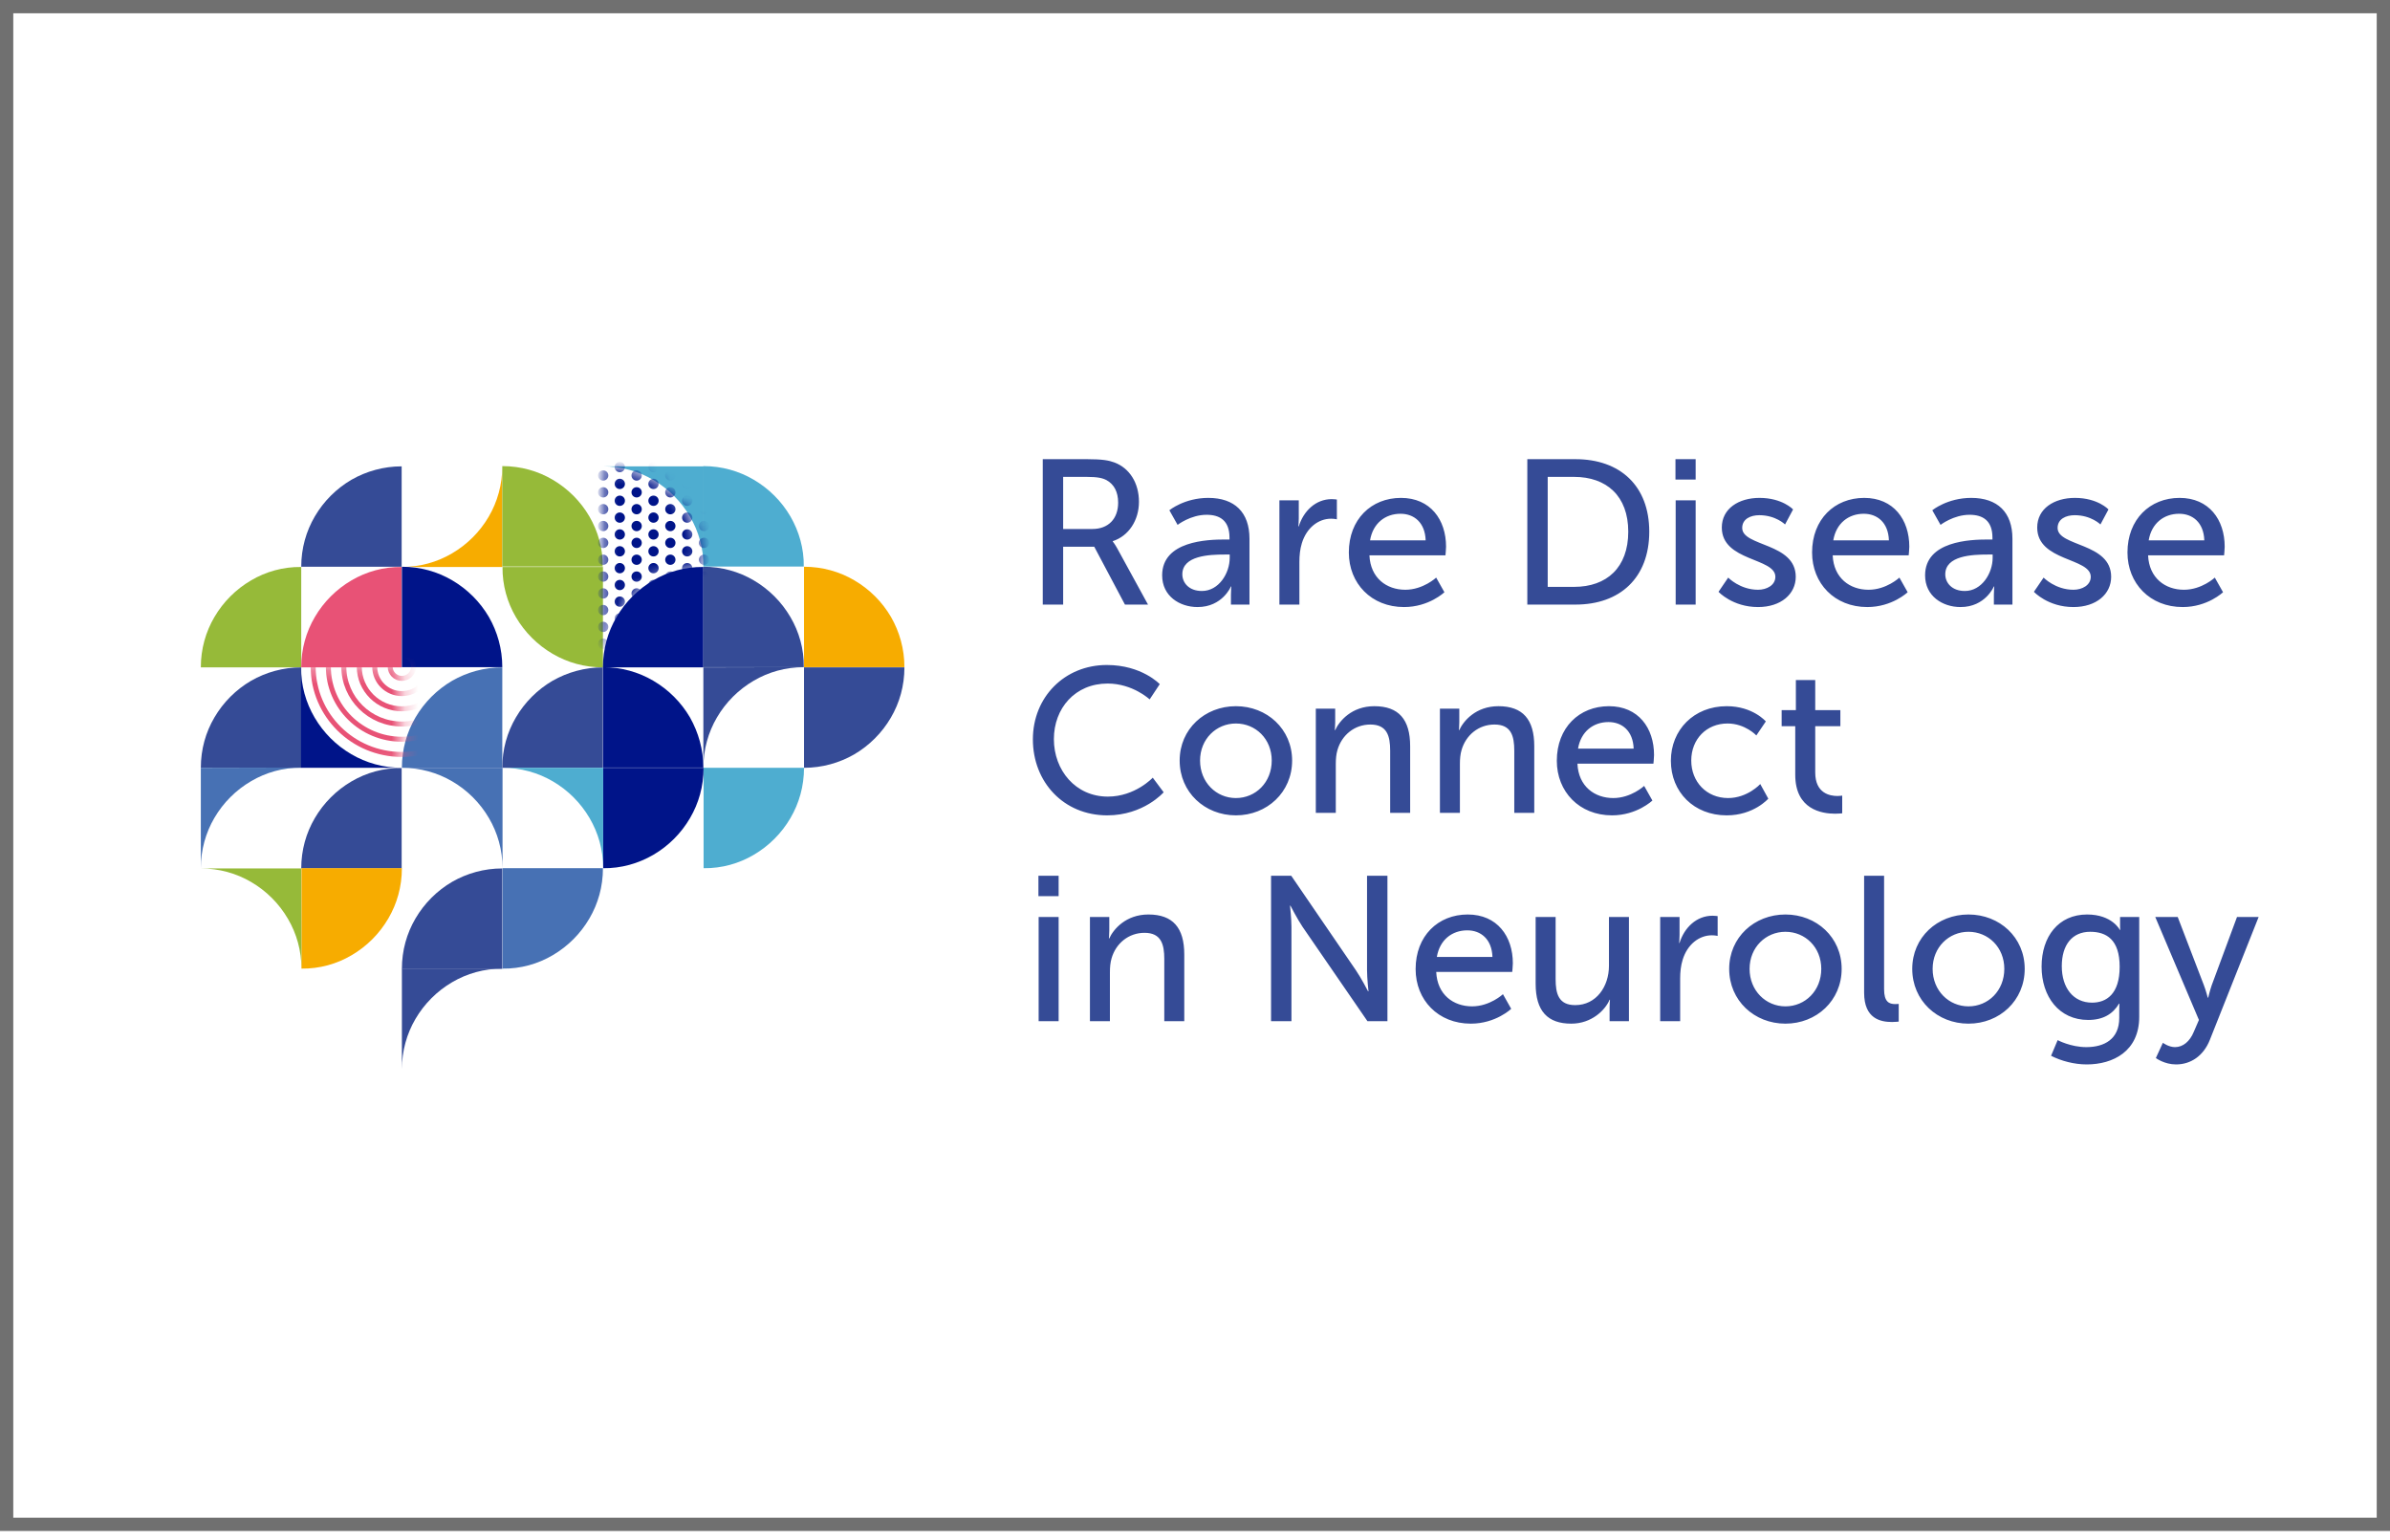<svg width="180" height="116" viewBox="0 0 180 116" fill="none" xmlns="http://www.w3.org/2000/svg">
<rect x="0.5" y="0.5" width="179" height="114.313" stroke="#707070"/>
<path d="M37.83 42.687V35.125C37.83 36.5 37.46 37.804 36.808 38.915C36.138 40.061 35.186 41.013 34.04 41.682C32.929 42.335 31.643 42.705 30.25 42.705H37.83V42.687Z" fill="#F7AC00"/>
<path d="M18.915 43.71C17.769 44.38 16.817 45.331 16.147 46.477C15.495 47.588 15.125 48.875 15.125 50.267H22.687V42.705C21.312 42.687 20.026 43.057 18.915 43.71Z" fill="#96BA39"/>
<path d="M18.915 51.272C17.769 51.942 16.817 52.894 16.147 54.04C15.495 55.15 15.125 56.437 15.125 57.83H22.687V50.267C21.312 50.267 20.026 50.638 18.915 51.272Z" fill="#354B96"/>
<path d="M34.058 51.272C32.912 51.942 31.96 52.894 31.29 54.04C30.638 55.15 30.268 56.437 30.268 57.83H37.83V50.267C36.455 50.267 35.168 50.638 34.058 51.272Z" fill="#4771B4"/>
<path d="M26.477 58.852C25.332 59.522 24.38 60.474 23.71 61.62C23.058 62.73 22.688 64.017 22.688 65.41H30.25V57.847C28.893 57.83 27.588 58.2 26.477 58.852Z" fill="#354B96"/>
<path d="M26.477 71.95C27.623 71.28 28.575 70.328 29.245 69.182C29.897 68.072 30.267 66.785 30.267 65.392H22.705V72.955C24.08 72.972 25.367 72.602 26.477 71.95Z" fill="#F7AC00"/>
<path d="M34.058 66.415C32.912 67.085 31.96 68.036 31.29 69.182C30.638 70.293 30.268 71.58 30.268 72.972H37.83V65.41C36.455 65.41 35.168 65.78 34.058 66.415Z" fill="#354B96"/>
<path d="M41.62 71.95C42.766 71.28 43.718 70.328 44.388 69.182C45.04 68.072 45.41 66.785 45.41 65.392H37.848V72.955C39.223 72.972 40.51 72.602 41.62 71.95Z" fill="#4771B4"/>
<path d="M49.2 64.387C50.346 63.718 51.298 62.766 51.968 61.62C52.62 60.509 52.99 59.222 52.99 57.83H45.428V65.392C46.785 65.41 48.072 65.04 49.2 64.387Z" fill="#001489"/>
<path d="M56.763 64.387C57.908 63.718 58.86 62.766 59.53 61.62C60.182 60.509 60.553 59.222 60.553 57.83H52.99V65.392C54.365 65.41 55.652 65.04 56.763 64.387Z" fill="#4EADD0"/>
<path d="M41.62 51.272C40.474 51.942 39.522 52.894 38.852 54.04C38.2 55.15 37.83 56.437 37.83 57.83H45.392V50.267C44.035 50.267 42.731 50.638 41.62 51.272Z" fill="#354B96"/>
<path d="M51.968 54.04C51.298 52.894 50.346 51.942 49.2 51.272C48.09 50.62 46.803 50.25 45.41 50.25V57.812H52.973C52.973 56.455 52.602 55.168 51.968 54.04Z" fill="#001489"/>
<path d="M64.325 56.825C65.471 56.155 66.423 55.203 67.093 54.057C67.745 52.947 68.115 51.66 68.115 50.267H60.553V57.83C61.928 57.83 63.215 57.46 64.325 56.825Z" fill="#354B96"/>
<path d="M26.477 43.71C25.332 44.38 24.38 45.331 23.71 46.477C23.058 47.588 22.688 48.875 22.688 50.267H30.25V42.705C28.893 42.687 27.588 43.057 26.477 43.71Z" fill="#E85276"/>
<path d="M36.825 46.477C36.155 45.331 35.203 44.38 34.058 43.71C32.947 43.057 31.66 42.687 30.268 42.687V50.25H37.83C37.83 48.875 37.46 47.588 36.825 46.477Z" fill="#001489"/>
<path d="M38.852 46.477C39.522 47.623 40.474 48.575 41.62 49.245C42.73 49.897 44.017 50.267 45.41 50.267V42.705H37.847C37.83 44.062 38.2 45.367 38.852 46.477Z" fill="#96BA39"/>
<path d="M49.2 43.71C48.054 44.38 47.102 45.331 46.433 46.477C45.78 47.588 45.41 48.875 45.41 50.267H52.973V42.705C51.598 42.687 50.311 43.057 49.2 43.71Z" fill="#001489"/>
<path d="M59.53 46.477C58.86 45.331 57.908 44.38 56.763 43.71C55.652 43.057 54.365 42.687 52.973 42.687V50.25H60.535C60.553 48.875 60.182 47.588 59.53 46.477Z" fill="#354B96"/>
<path d="M67.11 46.477C66.441 45.331 65.489 44.38 64.343 43.71C63.232 43.057 61.945 42.687 60.553 42.687V50.25H68.115C68.115 48.875 67.745 47.588 67.11 46.477Z" fill="#F7AC00"/>
<path d="M26.477 36.13C25.332 36.8 24.38 37.751 23.71 38.897C23.058 40.008 22.688 41.295 22.688 42.687H30.25V35.125C28.893 35.125 27.588 35.495 26.477 36.13Z" fill="#354B96"/>
<path d="M44.388 38.897C43.718 37.751 42.766 36.8 41.62 36.13C40.51 35.477 39.223 35.107 37.83 35.107V42.67H45.392C45.41 41.312 45.04 40.025 44.388 38.897Z" fill="#96BA39"/>
<path d="M52.973 35.125H45.41C46.785 35.125 48.09 35.495 49.2 36.147C50.346 36.817 51.298 37.769 51.968 38.915C52.62 40.025 52.99 41.312 52.99 42.705V35.125H52.973Z" fill="#4EADD0"/>
<path d="M52.973 50.267V57.83C52.973 56.455 53.343 55.15 53.995 54.04C54.665 52.894 55.617 51.942 56.763 51.272C57.873 50.62 59.16 50.25 60.553 50.25L52.973 50.267Z" fill="#354B96"/>
<path d="M22.688 57.83H30.25C28.875 57.83 27.57 57.46 26.46 56.807C25.314 56.138 24.362 55.185 23.692 54.04C23.04 52.929 22.67 51.642 22.67 50.25V57.83H22.688Z" fill="#001489"/>
<path d="M15.125 57.83V65.392C15.125 64.017 15.495 62.713 16.147 61.602C16.817 60.456 17.769 59.504 18.915 58.835C20.026 58.182 21.312 57.812 22.705 57.812L15.125 57.83Z" fill="#4771B4"/>
<path d="M22.687 65.41H15.125C16.5 65.41 17.805 65.78 18.915 66.432C20.061 67.102 21.013 68.054 21.683 69.2C22.335 70.31 22.705 71.597 22.705 72.99L22.687 65.41Z" fill="#96BA39"/>
<path d="M37.83 57.83H30.268C31.643 57.83 32.947 58.2 34.058 58.852C35.203 59.522 36.155 60.474 36.825 61.62C37.477 62.73 37.848 64.017 37.848 65.41V57.83H37.83Z" fill="#4771B4"/>
<path d="M30.268 72.972V80.535C30.268 79.16 30.638 77.855 31.29 76.745C31.96 75.599 32.912 74.647 34.058 73.977C35.168 73.325 36.455 72.955 37.848 72.955H30.268V72.972Z" fill="#354B96"/>
<path d="M45.41 57.83H37.848C39.223 57.83 40.527 58.2 41.638 58.852C42.783 59.522 43.735 60.474 44.405 61.62C45.057 62.73 45.428 64.017 45.428 65.41V57.83H45.41Z" fill="#4EADD0"/>
<path d="M59.53 38.897C58.86 37.751 57.908 36.8 56.763 36.13C55.652 35.477 54.365 35.107 52.973 35.107V42.67H60.535C60.553 41.312 60.182 40.025 59.53 38.897Z" fill="#4EADD0"/>
<mask id="mask0_93_30106" style="mask-type:luminance" maskUnits="userSpaceOnUse" x="45" y="35" width="8" height="16">
<path d="M51.968 38.897C51.298 37.751 50.346 36.8 49.2 36.13C48.09 35.477 46.803 35.107 45.41 35.107V42.67V50.232C45.41 48.857 45.78 47.553 46.433 46.442C47.102 45.296 48.054 44.344 49.2 43.674C50.311 43.022 51.598 42.652 52.99 42.652C52.973 41.312 52.602 40.025 51.968 38.897Z" fill="white"/>
</mask>
<g mask="url(#mask0_93_30106)">
<mask id="mask1_93_30106" style="mask-type:luminance" maskUnits="userSpaceOnUse" x="45" y="34" width="9" height="16">
<path d="M53.748 34.79H45.04V49.069H53.748V34.79Z" fill="white"/>
</mask>
<g mask="url(#mask1_93_30106)">
<path d="M46.679 35.566C46.893 35.566 47.067 35.392 47.067 35.178C47.067 34.964 46.893 34.79 46.679 34.79C46.465 34.79 46.291 34.964 46.291 35.178C46.291 35.392 46.465 35.566 46.679 35.566Z" fill="#001489"/>
<path d="M49.218 35.566C49.432 35.566 49.606 35.392 49.606 35.178C49.606 34.964 49.432 34.79 49.218 34.79C49.004 34.79 48.83 34.964 48.83 35.178C48.83 35.392 49.004 35.566 49.218 35.566Z" fill="#001489"/>
<path d="M51.756 35.566C51.97 35.566 52.144 35.392 52.144 35.178C52.144 34.964 51.97 34.79 51.756 34.79C51.542 34.79 51.368 34.964 51.368 35.178C51.368 35.392 51.542 35.566 51.756 35.566Z" fill="#001489"/>
<path d="M45.428 36.2C45.642 36.2 45.816 36.026 45.816 35.812C45.816 35.598 45.642 35.425 45.428 35.425C45.214 35.425 45.04 35.598 45.04 35.812C45.04 36.026 45.214 36.2 45.428 36.2Z" fill="#001489"/>
<path d="M46.679 36.835C46.893 36.835 47.067 36.661 47.067 36.447C47.067 36.233 46.893 36.059 46.679 36.059C46.465 36.059 46.291 36.233 46.291 36.447C46.291 36.661 46.465 36.835 46.679 36.835Z" fill="#001489"/>
<path d="M47.948 36.2C48.163 36.2 48.336 36.026 48.336 35.812C48.336 35.598 48.163 35.425 47.948 35.425C47.734 35.425 47.56 35.598 47.56 35.812C47.56 36.026 47.734 36.2 47.948 36.2Z" fill="#001489"/>
<path d="M49.218 36.835C49.432 36.835 49.606 36.661 49.606 36.447C49.606 36.233 49.432 36.059 49.218 36.059C49.004 36.059 48.83 36.233 48.83 36.447C48.83 36.661 49.004 36.835 49.218 36.835Z" fill="#001489"/>
<path d="M50.486 36.2C50.701 36.2 50.874 36.026 50.874 35.812C50.874 35.598 50.701 35.424 50.486 35.424C50.272 35.424 50.099 35.598 50.099 35.812C50.099 36.026 50.272 36.2 50.486 36.2Z" fill="#001489"/>
<path d="M51.756 36.835C51.97 36.835 52.144 36.661 52.144 36.447C52.144 36.233 51.97 36.059 51.756 36.059C51.542 36.059 51.368 36.233 51.368 36.447C51.368 36.661 51.542 36.835 51.756 36.835Z" fill="#001489"/>
<path d="M53.026 36.2C53.24 36.2 53.413 36.026 53.413 35.812C53.413 35.598 53.24 35.425 53.026 35.425C52.811 35.425 52.638 35.598 52.638 35.812C52.638 36.026 52.811 36.2 53.026 36.2Z" fill="#001489"/>
<path d="M45.428 37.469C45.642 37.469 45.816 37.296 45.816 37.081C45.816 36.867 45.642 36.694 45.428 36.694C45.214 36.694 45.04 36.867 45.04 37.081C45.04 37.296 45.214 37.469 45.428 37.469Z" fill="#001489"/>
<path d="M46.679 38.104C46.893 38.104 47.067 37.93 47.067 37.716C47.067 37.502 46.893 37.328 46.679 37.328C46.465 37.328 46.291 37.502 46.291 37.716C46.291 37.93 46.465 38.104 46.679 38.104Z" fill="#001489"/>
<path d="M47.948 37.469C48.163 37.469 48.336 37.296 48.336 37.081C48.336 36.867 48.163 36.694 47.948 36.694C47.734 36.694 47.56 36.867 47.56 37.081C47.56 37.296 47.734 37.469 47.948 37.469Z" fill="#001489"/>
<path d="M49.218 38.104C49.432 38.104 49.606 37.93 49.606 37.716C49.606 37.502 49.432 37.328 49.218 37.328C49.004 37.328 48.83 37.502 48.83 37.716C48.83 37.93 49.004 38.104 49.218 38.104Z" fill="#001489"/>
<path d="M50.486 37.469C50.701 37.469 50.874 37.296 50.874 37.082C50.874 36.867 50.701 36.694 50.486 36.694C50.272 36.694 50.099 36.867 50.099 37.082C50.099 37.296 50.272 37.469 50.486 37.469Z" fill="#001489"/>
<path d="M51.756 38.104C51.97 38.104 52.144 37.93 52.144 37.716C52.144 37.502 51.97 37.328 51.756 37.328C51.542 37.328 51.368 37.502 51.368 37.716C51.368 37.93 51.542 38.104 51.756 38.104Z" fill="#001489"/>
<path d="M53.026 37.469C53.24 37.469 53.413 37.296 53.413 37.081C53.413 36.867 53.24 36.694 53.026 36.694C52.811 36.694 52.638 36.867 52.638 37.081C52.638 37.296 52.811 37.469 53.026 37.469Z" fill="#001489"/>
<path d="M45.428 38.739C45.642 38.739 45.816 38.565 45.816 38.351C45.816 38.137 45.642 37.963 45.428 37.963C45.214 37.963 45.04 38.137 45.04 38.351C45.04 38.565 45.214 38.739 45.428 38.739Z" fill="#001489"/>
<path d="M46.679 39.373C46.893 39.373 47.067 39.2 47.067 38.985C47.067 38.771 46.893 38.598 46.679 38.598C46.465 38.598 46.291 38.771 46.291 38.985C46.291 39.2 46.465 39.373 46.679 39.373Z" fill="#001489"/>
<path d="M47.948 38.739C48.163 38.739 48.336 38.565 48.336 38.351C48.336 38.137 48.163 37.963 47.948 37.963C47.734 37.963 47.56 38.137 47.56 38.351C47.56 38.565 47.734 38.739 47.948 38.739Z" fill="#001489"/>
<path d="M49.218 39.373C49.432 39.373 49.606 39.2 49.606 38.985C49.606 38.771 49.432 38.597 49.218 38.597C49.004 38.597 48.83 38.771 48.83 38.985C48.83 39.2 49.004 39.373 49.218 39.373Z" fill="#001489"/>
<path d="M50.486 38.739C50.701 38.739 50.874 38.565 50.874 38.351C50.874 38.137 50.701 37.963 50.486 37.963C50.272 37.963 50.099 38.137 50.099 38.351C50.099 38.565 50.272 38.739 50.486 38.739Z" fill="#001489"/>
<path d="M51.756 39.373C51.97 39.373 52.144 39.2 52.144 38.985C52.144 38.771 51.97 38.597 51.756 38.597C51.542 38.597 51.368 38.771 51.368 38.985C51.368 39.2 51.542 39.373 51.756 39.373Z" fill="#001489"/>
<path d="M53.026 38.739C53.24 38.739 53.413 38.565 53.413 38.351C53.413 38.137 53.24 37.963 53.026 37.963C52.811 37.963 52.638 38.137 52.638 38.351C52.638 38.565 52.811 38.739 53.026 38.739Z" fill="#001489"/>
<path d="M45.428 40.008C45.642 40.008 45.816 39.834 45.816 39.62C45.816 39.406 45.642 39.232 45.428 39.232C45.214 39.232 45.04 39.406 45.04 39.62C45.04 39.834 45.214 40.008 45.428 40.008Z" fill="#001489"/>
<path d="M46.679 40.642C46.893 40.642 47.067 40.469 47.067 40.255C47.067 40.04 46.893 39.867 46.679 39.867C46.465 39.867 46.291 40.04 46.291 40.255C46.291 40.469 46.465 40.642 46.679 40.642Z" fill="#001489"/>
<path d="M47.948 40.008C48.163 40.008 48.336 39.834 48.336 39.62C48.336 39.406 48.163 39.232 47.948 39.232C47.734 39.232 47.56 39.406 47.56 39.62C47.56 39.834 47.734 40.008 47.948 40.008Z" fill="#001489"/>
<path d="M49.218 40.642C49.432 40.642 49.606 40.469 49.606 40.255C49.606 40.04 49.432 39.867 49.218 39.867C49.004 39.867 48.83 40.04 48.83 40.255C48.83 40.469 49.004 40.642 49.218 40.642Z" fill="#001489"/>
<path d="M50.486 40.008C50.701 40.008 50.874 39.834 50.874 39.62C50.874 39.406 50.701 39.232 50.486 39.232C50.272 39.232 50.099 39.406 50.099 39.62C50.099 39.834 50.272 40.008 50.486 40.008Z" fill="#001489"/>
<path d="M51.756 40.642C51.97 40.642 52.144 40.469 52.144 40.255C52.144 40.04 51.97 39.867 51.756 39.867C51.542 39.867 51.368 40.04 51.368 40.255C51.368 40.469 51.542 40.642 51.756 40.642Z" fill="#001489"/>
<path d="M53.026 40.008C53.24 40.008 53.413 39.834 53.413 39.62C53.413 39.406 53.24 39.232 53.026 39.232C52.811 39.232 52.638 39.406 52.638 39.62C52.638 39.834 52.811 40.008 53.026 40.008Z" fill="#001489"/>
<path d="M45.428 41.277C45.642 41.277 45.816 41.103 45.816 40.889C45.816 40.675 45.642 40.501 45.428 40.501C45.214 40.501 45.04 40.675 45.04 40.889C45.04 41.103 45.214 41.277 45.428 41.277Z" fill="#001489"/>
<path d="M46.679 41.912C46.893 41.912 47.067 41.738 47.067 41.524C47.067 41.31 46.893 41.136 46.679 41.136C46.465 41.136 46.291 41.31 46.291 41.524C46.291 41.738 46.465 41.912 46.679 41.912Z" fill="#001489"/>
<path d="M47.948 41.277C48.163 41.277 48.336 41.103 48.336 40.889C48.336 40.675 48.163 40.501 47.948 40.501C47.734 40.501 47.56 40.675 47.56 40.889C47.56 41.103 47.734 41.277 47.948 41.277Z" fill="#001489"/>
<path d="M49.218 41.912C49.432 41.912 49.606 41.738 49.606 41.524C49.606 41.31 49.432 41.136 49.218 41.136C49.004 41.136 48.83 41.31 48.83 41.524C48.83 41.738 49.004 41.912 49.218 41.912Z" fill="#001489"/>
<path d="M50.486 41.277C50.701 41.277 50.874 41.103 50.874 40.889C50.874 40.675 50.701 40.502 50.486 40.502C50.272 40.502 50.099 40.675 50.099 40.889C50.099 41.103 50.272 41.277 50.486 41.277Z" fill="#001489"/>
<path d="M51.756 41.912C51.97 41.912 52.144 41.738 52.144 41.524C52.144 41.31 51.97 41.136 51.756 41.136C51.542 41.136 51.368 41.31 51.368 41.524C51.368 41.738 51.542 41.912 51.756 41.912Z" fill="#001489"/>
<path d="M53.026 41.277C53.24 41.277 53.413 41.103 53.413 40.889C53.413 40.675 53.24 40.501 53.026 40.501C52.811 40.501 52.638 40.675 52.638 40.889C52.638 41.103 52.811 41.277 53.026 41.277Z" fill="#001489"/>
<path d="M45.428 42.546C45.642 42.546 45.816 42.373 45.816 42.158C45.816 41.944 45.642 41.771 45.428 41.771C45.214 41.771 45.04 41.944 45.04 42.158C45.04 42.373 45.214 42.546 45.428 42.546Z" fill="#001489"/>
<path d="M46.679 43.181C46.893 43.181 47.067 43.007 47.067 42.793C47.067 42.579 46.893 42.405 46.679 42.405C46.465 42.405 46.291 42.579 46.291 42.793C46.291 43.007 46.465 43.181 46.679 43.181Z" fill="#001489"/>
<path d="M47.948 42.546C48.163 42.546 48.336 42.373 48.336 42.158C48.336 41.944 48.163 41.771 47.948 41.771C47.734 41.771 47.56 41.944 47.56 42.158C47.56 42.373 47.734 42.546 47.948 42.546Z" fill="#001489"/>
<path d="M49.218 43.181C49.432 43.181 49.606 43.007 49.606 42.793C49.606 42.579 49.432 42.405 49.218 42.405C49.004 42.405 48.83 42.579 48.83 42.793C48.83 43.007 49.004 43.181 49.218 43.181Z" fill="#001489"/>
<path d="M50.486 42.546C50.701 42.546 50.874 42.373 50.874 42.158C50.874 41.944 50.701 41.771 50.486 41.771C50.272 41.771 50.099 41.944 50.099 42.158C50.099 42.373 50.272 42.546 50.486 42.546Z" fill="#001489"/>
<path d="M51.756 43.181C51.97 43.181 52.144 43.007 52.144 42.793C52.144 42.579 51.97 42.405 51.756 42.405C51.542 42.405 51.368 42.579 51.368 42.793C51.368 43.007 51.542 43.181 51.756 43.181Z" fill="#001489"/>
<path d="M53.026 42.546C53.24 42.546 53.413 42.373 53.413 42.158C53.413 41.944 53.24 41.771 53.026 41.771C52.811 41.771 52.638 41.944 52.638 42.158C52.638 42.373 52.811 42.546 53.026 42.546Z" fill="#001489"/>
<path d="M45.428 43.815C45.642 43.815 45.816 43.642 45.816 43.428C45.816 43.213 45.642 43.04 45.428 43.04C45.214 43.04 45.04 43.213 45.04 43.428C45.04 43.642 45.214 43.815 45.428 43.815Z" fill="#001489"/>
<path d="M46.679 44.45C46.893 44.45 47.067 44.277 47.067 44.062C47.067 43.848 46.893 43.675 46.679 43.675C46.465 43.675 46.291 43.848 46.291 44.062C46.291 44.277 46.465 44.45 46.679 44.45Z" fill="#001489"/>
<path d="M47.948 43.815C48.163 43.815 48.336 43.642 48.336 43.428C48.336 43.213 48.163 43.04 47.948 43.04C47.734 43.04 47.56 43.213 47.56 43.428C47.56 43.642 47.734 43.815 47.948 43.815Z" fill="#001489"/>
<path d="M49.218 44.45C49.432 44.45 49.606 44.276 49.606 44.062C49.606 43.848 49.432 43.674 49.218 43.674C49.004 43.674 48.83 43.848 48.83 44.062C48.83 44.276 49.004 44.45 49.218 44.45Z" fill="#001489"/>
<path d="M50.486 43.815C50.701 43.815 50.874 43.642 50.874 43.428C50.874 43.213 50.701 43.04 50.486 43.04C50.272 43.04 50.099 43.213 50.099 43.428C50.099 43.642 50.272 43.815 50.486 43.815Z" fill="#001489"/>
<path d="M51.756 44.45C51.97 44.45 52.144 44.276 52.144 44.062C52.144 43.848 51.97 43.674 51.756 43.674C51.542 43.674 51.368 43.848 51.368 44.062C51.368 44.276 51.542 44.45 51.756 44.45Z" fill="#001489"/>
<path d="M53.026 43.815C53.24 43.815 53.413 43.642 53.413 43.428C53.413 43.213 53.24 43.04 53.026 43.04C52.811 43.04 52.638 43.213 52.638 43.428C52.638 43.642 52.811 43.815 53.026 43.815Z" fill="#001489"/>
<path d="M45.428 45.085C45.642 45.085 45.816 44.911 45.816 44.697C45.816 44.483 45.642 44.309 45.428 44.309C45.214 44.309 45.04 44.483 45.04 44.697C45.04 44.911 45.214 45.085 45.428 45.085Z" fill="#001489"/>
<path d="M46.679 45.702C46.893 45.702 47.067 45.528 47.067 45.314C47.067 45.1 46.893 44.926 46.679 44.926C46.465 44.926 46.291 45.1 46.291 45.314C46.291 45.528 46.465 45.702 46.679 45.702Z" fill="#001489"/>
<path d="M47.948 45.085C48.163 45.085 48.336 44.911 48.336 44.697C48.336 44.483 48.163 44.309 47.948 44.309C47.734 44.309 47.56 44.483 47.56 44.697C47.56 44.911 47.734 45.085 47.948 45.085Z" fill="#001489"/>
<path d="M49.218 45.702C49.432 45.702 49.606 45.528 49.606 45.314C49.606 45.1 49.432 44.926 49.218 44.926C49.004 44.926 48.83 45.1 48.83 45.314C48.83 45.528 49.004 45.702 49.218 45.702Z" fill="#001489"/>
<path d="M50.486 45.085C50.701 45.085 50.874 44.911 50.874 44.697C50.874 44.483 50.701 44.309 50.486 44.309C50.272 44.309 50.099 44.483 50.099 44.697C50.099 44.911 50.272 45.085 50.486 45.085Z" fill="#001489"/>
<path d="M51.756 45.702C51.97 45.702 52.144 45.528 52.144 45.314C52.144 45.1 51.97 44.926 51.756 44.926C51.542 44.926 51.368 45.1 51.368 45.314C51.368 45.528 51.542 45.702 51.756 45.702Z" fill="#001489"/>
<path d="M53.026 45.085C53.24 45.085 53.413 44.911 53.413 44.697C53.413 44.483 53.24 44.309 53.026 44.309C52.811 44.309 52.638 44.483 52.638 44.697C52.638 44.911 52.811 45.085 53.026 45.085Z" fill="#001489"/>
<path d="M45.428 46.336C45.642 46.336 45.816 46.163 45.816 45.948C45.816 45.734 45.642 45.561 45.428 45.561C45.214 45.561 45.04 45.734 45.04 45.948C45.04 46.163 45.214 46.336 45.428 46.336Z" fill="#001489"/>
<path d="M46.679 46.971C46.893 46.971 47.067 46.797 47.067 46.583C47.067 46.369 46.893 46.195 46.679 46.195C46.465 46.195 46.291 46.369 46.291 46.583C46.291 46.797 46.465 46.971 46.679 46.971Z" fill="#001489"/>
<path d="M47.948 46.336C48.163 46.336 48.336 46.163 48.336 45.948C48.336 45.734 48.163 45.561 47.948 45.561C47.734 45.561 47.56 45.734 47.56 45.948C47.56 46.163 47.734 46.336 47.948 46.336Z" fill="#001489"/>
<path d="M49.218 46.971C49.432 46.971 49.606 46.797 49.606 46.583C49.606 46.369 49.432 46.195 49.218 46.195C49.004 46.195 48.83 46.369 48.83 46.583C48.83 46.797 49.004 46.971 49.218 46.971Z" fill="#001489"/>
<path d="M50.486 46.336C50.701 46.336 50.874 46.163 50.874 45.949C50.874 45.734 50.701 45.561 50.486 45.561C50.272 45.561 50.099 45.734 50.099 45.949C50.099 46.163 50.272 46.336 50.486 46.336Z" fill="#001489"/>
<path d="M51.756 46.971C51.97 46.971 52.144 46.797 52.144 46.583C52.144 46.369 51.97 46.195 51.756 46.195C51.542 46.195 51.368 46.369 51.368 46.583C51.368 46.797 51.542 46.971 51.756 46.971Z" fill="#001489"/>
<path d="M53.026 46.336C53.24 46.336 53.413 46.163 53.413 45.948C53.413 45.734 53.24 45.561 53.026 45.561C52.811 45.561 52.638 45.734 52.638 45.948C52.638 46.163 52.811 46.336 53.026 46.336Z" fill="#001489"/>
<path d="M45.428 47.605C45.642 47.605 45.816 47.432 45.816 47.218C45.816 47.003 45.642 46.83 45.428 46.83C45.214 46.83 45.04 47.003 45.04 47.218C45.04 47.432 45.214 47.605 45.428 47.605Z" fill="#001489"/>
<path d="M46.679 48.24C46.893 48.24 47.067 48.067 47.067 47.852C47.067 47.638 46.893 47.465 46.679 47.465C46.465 47.465 46.291 47.638 46.291 47.852C46.291 48.067 46.465 48.24 46.679 48.24Z" fill="#001489"/>
<path d="M47.948 47.605C48.163 47.605 48.336 47.432 48.336 47.218C48.336 47.003 48.163 46.83 47.948 46.83C47.734 46.83 47.56 47.003 47.56 47.218C47.56 47.432 47.734 47.605 47.948 47.605Z" fill="#001489"/>
<path d="M49.218 48.24C49.432 48.24 49.606 48.066 49.606 47.852C49.606 47.638 49.432 47.465 49.218 47.465C49.004 47.465 48.83 47.638 48.83 47.852C48.83 48.066 49.004 48.24 49.218 48.24Z" fill="#001489"/>
<path d="M50.486 47.605C50.701 47.605 50.874 47.432 50.874 47.218C50.874 47.003 50.701 46.83 50.486 46.83C50.272 46.83 50.099 47.003 50.099 47.218C50.099 47.432 50.272 47.605 50.486 47.605Z" fill="#001489"/>
<path d="M51.756 48.24C51.97 48.24 52.144 48.066 52.144 47.852C52.144 47.638 51.97 47.464 51.756 47.464C51.542 47.464 51.368 47.638 51.368 47.852C51.368 48.066 51.542 48.24 51.756 48.24Z" fill="#001489"/>
<path d="M53.026 47.605C53.24 47.605 53.413 47.432 53.413 47.218C53.413 47.003 53.24 46.83 53.026 46.83C52.811 46.83 52.638 47.003 52.638 47.218C52.638 47.432 52.811 47.605 53.026 47.605Z" fill="#001489"/>
<path d="M45.428 48.875C45.642 48.875 45.816 48.701 45.816 48.487C45.816 48.273 45.642 48.099 45.428 48.099C45.214 48.099 45.04 48.273 45.04 48.487C45.04 48.701 45.214 48.875 45.428 48.875Z" fill="#001489"/>
<path d="M46.679 49.509C46.893 49.509 47.067 49.336 47.067 49.121C47.067 48.907 46.893 48.734 46.679 48.734C46.465 48.734 46.291 48.907 46.291 49.121C46.291 49.336 46.465 49.509 46.679 49.509Z" fill="#001489"/>
<path d="M47.948 48.875C48.163 48.875 48.336 48.701 48.336 48.487C48.336 48.273 48.163 48.099 47.948 48.099C47.734 48.099 47.56 48.273 47.56 48.487C47.56 48.701 47.734 48.875 47.948 48.875Z" fill="#001489"/>
<path d="M49.218 49.509C49.432 49.509 49.606 49.336 49.606 49.121C49.606 48.907 49.432 48.734 49.218 48.734C49.004 48.734 48.83 48.907 48.83 49.121C48.83 49.336 49.004 49.509 49.218 49.509Z" fill="#001489"/>
<path d="M50.486 48.875C50.701 48.875 50.874 48.701 50.874 48.487C50.874 48.273 50.701 48.099 50.486 48.099C50.272 48.099 50.099 48.273 50.099 48.487C50.099 48.701 50.272 48.875 50.486 48.875Z" fill="#001489"/>
<path d="M51.756 49.509C51.97 49.509 52.144 49.336 52.144 49.121C52.144 48.907 51.97 48.734 51.756 48.734C51.542 48.734 51.368 48.907 51.368 49.121C51.368 49.336 51.542 49.509 51.756 49.509Z" fill="#001489"/>
<path d="M53.026 48.875C53.24 48.875 53.413 48.701 53.413 48.487C53.413 48.273 53.24 48.099 53.026 48.099C52.811 48.099 52.638 48.273 52.638 48.487C52.638 48.701 52.811 48.875 53.026 48.875Z" fill="#001489"/>
</g>
</g>
<mask id="mask2_93_30106" style="mask-type:luminance" maskUnits="userSpaceOnUse" x="22" y="50" width="9" height="8">
<path d="M30.25 50.267H22.688V57.83H30.25V50.267Z" fill="white"/>
</mask>
<g mask="url(#mask2_93_30106)">
<path d="M30.267 56.825C33.957 56.825 36.948 53.865 36.948 50.214C36.948 46.563 33.957 43.604 30.267 43.604C26.577 43.604 23.586 46.563 23.586 50.214C23.586 53.865 26.577 56.825 30.267 56.825Z" stroke="#E85276" stroke-width="0.376" stroke-miterlimit="10"/>
<path d="M30.267 55.679C33.324 55.679 35.802 53.232 35.802 50.214C35.802 47.196 33.324 44.75 30.267 44.75C27.21 44.75 24.731 47.196 24.731 50.214C24.731 53.232 27.21 55.679 30.267 55.679Z" stroke="#E85276" stroke-width="0.376" stroke-miterlimit="10"/>
<path d="M30.267 54.533C32.682 54.533 34.639 52.6 34.639 50.214C34.639 47.829 32.682 45.895 30.267 45.895C27.853 45.895 25.895 47.829 25.895 50.214C25.895 52.6 27.853 54.533 30.267 54.533Z" stroke="#E85276" stroke-width="0.376" stroke-miterlimit="10"/>
<path d="M30.267 53.387C32.039 53.387 33.475 51.967 33.475 50.214C33.475 48.462 32.039 47.041 30.267 47.041C28.495 47.041 27.059 48.462 27.059 50.214C27.059 51.967 28.495 53.387 30.267 53.387Z" stroke="#E85276" stroke-width="0.376" stroke-miterlimit="10"/>
<path d="M30.267 52.242C31.396 52.242 32.311 51.334 32.311 50.214C32.311 49.095 31.396 48.187 30.267 48.187C29.137 48.187 28.222 49.095 28.222 50.214C28.222 51.334 29.137 52.242 30.267 52.242Z" stroke="#E85276" stroke-width="0.376" stroke-miterlimit="10"/>
<path d="M30.267 51.096C30.754 51.096 31.148 50.701 31.148 50.214C31.148 49.728 30.754 49.333 30.267 49.333C29.78 49.333 29.386 49.728 29.386 50.214C29.386 50.701 29.78 51.096 30.267 51.096Z" stroke="#E85276" stroke-width="0.376" stroke-miterlimit="10"/>
</g>
<path d="M78.534 45.537V34.585H81.885C83.033 34.585 83.514 34.678 83.933 34.833C85.049 35.252 85.779 36.353 85.779 37.796C85.779 39.192 85.003 40.371 83.808 40.759V40.79C83.808 40.79 83.933 40.929 84.134 41.286L86.461 45.537H84.724L82.412 41.178H80.07V45.537H78.534ZM80.07 39.843H82.273C83.467 39.843 84.212 39.083 84.212 37.858C84.212 37.051 83.901 36.477 83.343 36.167C83.048 36.012 82.692 35.919 81.838 35.919H80.07V39.843ZM87.526 43.334C87.526 40.743 90.939 40.635 92.257 40.635H92.598V40.495C92.598 39.208 91.869 38.773 90.876 38.773C89.666 38.773 88.689 39.533 88.689 39.533L88.069 38.432C88.069 38.432 89.201 37.501 91.001 37.501C92.986 37.501 94.103 38.587 94.103 40.573V45.537H92.707V44.792C92.707 44.435 92.738 44.172 92.738 44.172H92.707C92.707 44.172 92.071 45.723 90.194 45.723C88.844 45.723 87.526 44.901 87.526 43.334ZM89.046 43.256C89.046 43.892 89.542 44.513 90.52 44.513C91.792 44.513 92.614 43.179 92.614 42.015V41.767H92.226C91.094 41.767 89.046 41.845 89.046 43.256ZM96.357 45.537V37.687H97.816V39.052C97.816 39.378 97.784 39.642 97.784 39.642H97.816C98.172 38.494 99.088 37.594 100.298 37.594C100.499 37.594 100.685 37.625 100.685 37.625V39.114C100.685 39.114 100.484 39.068 100.251 39.068C99.289 39.068 98.405 39.751 98.048 40.914C97.909 41.364 97.862 41.845 97.862 42.326V45.537H96.357ZM101.586 41.612C101.586 39.114 103.277 37.501 105.511 37.501C107.729 37.501 108.908 39.145 108.908 41.178C108.908 41.379 108.862 41.829 108.862 41.829H103.137C103.215 43.551 104.441 44.42 105.837 44.42C107.186 44.42 108.164 43.505 108.164 43.505L108.784 44.606C108.784 44.606 107.621 45.723 105.744 45.723C103.277 45.723 101.586 43.939 101.586 41.612ZM103.184 40.697H107.372C107.326 39.347 106.488 38.696 105.48 38.696C104.332 38.696 103.401 39.409 103.184 40.697ZM115.028 45.537V34.585H118.658C122.009 34.585 124.212 36.586 124.212 40.045C124.212 43.52 122.009 45.537 118.658 45.537H115.028ZM116.564 44.203H118.55C121.016 44.203 122.63 42.744 122.63 40.045C122.63 37.361 121.001 35.919 118.55 35.919H116.564V44.203ZM126.186 36.12V34.585H127.706V36.12H126.186ZM126.201 45.537V37.687H127.706V45.537H126.201ZM129.428 44.575L130.157 43.505C130.157 43.505 131.041 44.42 132.407 44.42C133.058 44.42 133.71 44.078 133.71 43.443C133.71 42 129.676 42.294 129.676 39.735C129.676 38.308 130.948 37.501 132.515 37.501C134.237 37.501 135.044 38.37 135.044 38.37L134.439 39.502C134.439 39.502 133.741 38.804 132.5 38.804C131.848 38.804 131.212 39.083 131.212 39.766C131.212 41.178 135.245 40.867 135.245 43.443C135.245 44.745 134.128 45.723 132.407 45.723C130.483 45.723 129.428 44.575 129.428 44.575ZM136.475 41.612C136.475 39.114 138.165 37.501 140.399 37.501C142.618 37.501 143.797 39.145 143.797 41.178C143.797 41.379 143.75 41.829 143.75 41.829H138.026C138.103 43.551 139.329 44.42 140.725 44.42C142.075 44.42 143.052 43.505 143.052 43.505L143.673 44.606C143.673 44.606 142.509 45.723 140.632 45.723C138.165 45.723 136.475 43.939 136.475 41.612ZM138.072 40.697H142.261C142.214 39.347 141.377 38.696 140.368 38.696C139.22 38.696 138.29 39.409 138.072 40.697ZM144.986 43.334C144.986 40.743 148.399 40.635 149.718 40.635H150.059V40.495C150.059 39.208 149.33 38.773 148.337 38.773C147.127 38.773 146.15 39.533 146.15 39.533L145.529 38.432C145.529 38.432 146.662 37.501 148.461 37.501C150.447 37.501 151.564 38.587 151.564 40.573V45.537H150.167V44.792C150.167 44.435 150.198 44.172 150.198 44.172H150.167C150.167 44.172 149.531 45.723 147.654 45.723C146.305 45.723 144.986 44.901 144.986 43.334ZM146.506 43.256C146.506 43.892 147.003 44.513 147.98 44.513C149.252 44.513 150.074 43.179 150.074 42.015V41.767H149.687C148.554 41.767 146.506 41.845 146.506 43.256ZM153.182 44.575L153.911 43.505C153.911 43.505 154.795 44.42 156.16 44.42C156.812 44.42 157.463 44.078 157.463 43.443C157.463 42 153.43 42.294 153.43 39.735C153.43 38.308 154.702 37.501 156.269 37.501C157.991 37.501 158.797 38.37 158.797 38.37L158.192 39.502C158.192 39.502 157.494 38.804 156.253 38.804C155.602 38.804 154.966 39.083 154.966 39.766C154.966 41.178 158.999 40.867 158.999 43.443C158.999 44.745 157.882 45.723 156.16 45.723C154.237 45.723 153.182 44.575 153.182 44.575ZM160.228 41.612C160.228 39.114 161.919 37.501 164.153 37.501C166.371 37.501 167.55 39.145 167.55 41.178C167.55 41.379 167.504 41.829 167.504 41.829H161.78C161.857 43.551 163.083 44.42 164.479 44.42C165.828 44.42 166.806 43.505 166.806 43.505L167.426 44.606C167.426 44.606 166.263 45.723 164.386 45.723C161.919 45.723 160.228 43.939 160.228 41.612ZM161.826 40.697H166.015C165.968 39.347 165.13 38.696 164.122 38.696C162.974 38.696 162.043 39.409 161.826 40.697Z" fill="#354B96"/>
<path d="M77.79 55.688C77.79 52.508 80.178 50.087 83.359 50.087C85.996 50.087 87.345 51.53 87.345 51.53L86.585 52.678C86.585 52.678 85.313 51.484 83.421 51.484C80.97 51.484 79.372 53.345 79.372 55.672C79.372 58.014 81.001 60 83.436 60C85.499 60 86.818 58.573 86.818 58.573L87.64 59.674C87.64 59.674 86.135 61.412 83.39 61.412C80.101 61.412 77.79 58.899 77.79 55.688ZM88.845 57.285C88.845 54.912 90.738 53.19 93.08 53.19C95.422 53.19 97.315 54.912 97.315 57.285C97.315 59.674 95.422 61.412 93.08 61.412C90.738 61.412 88.845 59.674 88.845 57.285ZM90.381 57.285C90.381 58.93 91.606 60.109 93.08 60.109C94.569 60.109 95.779 58.93 95.779 57.285C95.779 55.657 94.569 54.493 93.08 54.493C91.606 54.493 90.381 55.657 90.381 57.285ZM99.099 61.226V53.376H100.558V54.416C100.558 54.726 100.527 54.989 100.527 54.989H100.558C100.868 54.307 101.799 53.19 103.505 53.19C105.351 53.19 106.204 54.198 106.204 56.2V61.226H104.699V56.541C104.699 55.439 104.467 54.571 103.21 54.571C102.016 54.571 101.054 55.362 100.728 56.494C100.635 56.804 100.604 57.161 100.604 57.549V61.226H99.099ZM108.446 61.226V53.376H109.905V54.416C109.905 54.726 109.874 54.989 109.874 54.989H109.905C110.215 54.307 111.146 53.19 112.852 53.19C114.698 53.19 115.551 54.198 115.551 56.2V61.226H114.046V56.541C114.046 55.439 113.814 54.571 112.557 54.571C111.363 54.571 110.401 55.362 110.075 56.494C109.982 56.804 109.951 57.161 109.951 57.549V61.226H108.446ZM117.25 57.301C117.25 54.803 118.941 53.19 121.175 53.19C123.393 53.19 124.572 54.834 124.572 56.867C124.572 57.068 124.526 57.518 124.526 57.518H118.802C118.879 59.24 120.105 60.109 121.501 60.109C122.85 60.109 123.828 59.194 123.828 59.194L124.448 60.295C124.448 60.295 123.285 61.412 121.408 61.412C118.941 61.412 117.25 59.628 117.25 57.301ZM118.848 56.386H123.037C122.99 55.036 122.152 54.385 121.144 54.385C119.996 54.385 119.065 55.098 118.848 56.386ZM125.84 57.301C125.84 54.974 127.577 53.19 130.044 53.19C132.014 53.19 132.991 54.338 132.991 54.338L132.277 55.393C132.277 55.393 131.44 54.493 130.106 54.493C128.523 54.493 127.375 55.672 127.375 57.285C127.375 58.883 128.523 60.109 130.152 60.109C131.61 60.109 132.572 59.054 132.572 59.054L133.177 60.155C133.177 60.155 132.091 61.412 130.044 61.412C127.577 61.412 125.84 59.659 125.84 57.301ZM135.207 58.356V54.695H134.183V53.485H135.254V51.22H136.712V53.485H138.605V54.695H136.712V58.185C136.712 59.752 137.813 59.954 138.387 59.954C138.605 59.954 138.744 59.923 138.744 59.923V61.257C138.744 61.257 138.527 61.288 138.217 61.288C137.208 61.288 135.207 60.977 135.207 58.356Z" fill="#354B96"/>
<path d="M78.208 67.498V65.963H79.729V67.498H78.208ZM78.224 76.915V69.065H79.729V76.915H78.224ZM82.087 76.915V69.065H83.545V70.105C83.545 70.415 83.514 70.678 83.514 70.678H83.545C83.855 69.996 84.786 68.879 86.493 68.879C88.338 68.879 89.192 69.887 89.192 71.888V76.915H87.687V72.23C87.687 71.128 87.454 70.26 86.198 70.26C85.003 70.26 84.041 71.051 83.716 72.183C83.623 72.493 83.592 72.85 83.592 73.238V76.915H82.087ZM95.728 76.915V65.963H97.249L102.12 73.083C102.523 73.672 103.035 74.665 103.035 74.665H103.066C103.066 74.665 102.957 73.688 102.957 73.083V65.963H104.493V76.915H102.988L98.102 69.81C97.698 69.205 97.187 68.212 97.187 68.212H97.156C97.156 68.212 97.264 69.189 97.264 69.81V76.915H95.728ZM106.616 72.99C106.616 70.492 108.307 68.879 110.54 68.879C112.759 68.879 113.938 70.523 113.938 72.555C113.938 72.757 113.891 73.207 113.891 73.207H108.167C108.245 74.929 109.47 75.798 110.866 75.798C112.216 75.798 113.193 74.882 113.193 74.882L113.814 75.984C113.814 75.984 112.65 77.101 110.773 77.101C108.307 77.101 106.616 75.317 106.616 72.99ZM108.214 72.075H112.402C112.355 70.725 111.518 70.073 110.509 70.073C109.361 70.073 108.431 70.787 108.214 72.075ZM115.655 74.091V69.065H117.16V73.75C117.16 74.836 117.377 75.705 118.633 75.705C120.231 75.705 121.177 74.293 121.177 72.742V69.065H122.682V76.915H121.224V75.875C121.224 75.549 121.255 75.301 121.255 75.301H121.224C120.898 76.077 119.874 77.101 118.338 77.101C116.57 77.101 115.655 76.17 115.655 74.091ZM125.035 76.915V69.065H126.493V70.43C126.493 70.756 126.462 71.02 126.462 71.02H126.493C126.85 69.872 127.765 68.972 128.975 68.972C129.177 68.972 129.363 69.003 129.363 69.003V70.492C129.363 70.492 129.161 70.446 128.928 70.446C127.967 70.446 127.082 71.128 126.726 72.292C126.586 72.742 126.539 73.223 126.539 73.704V76.915H125.035ZM130.232 72.974C130.232 70.601 132.125 68.879 134.467 68.879C136.81 68.879 138.702 70.601 138.702 72.974C138.702 75.363 136.81 77.101 134.467 77.101C132.125 77.101 130.232 75.363 130.232 72.974ZM131.768 72.974C131.768 74.619 132.994 75.798 134.467 75.798C135.957 75.798 137.167 74.619 137.167 72.974C137.167 71.346 135.957 70.182 134.467 70.182C132.994 70.182 131.768 71.346 131.768 72.974ZM140.394 74.774V65.963H141.898V74.51C141.898 75.456 142.271 75.627 142.736 75.627C142.876 75.627 143 75.612 143 75.612V76.946C143 76.946 142.767 76.977 142.503 76.977C141.65 76.977 140.394 76.744 140.394 74.774ZM144.018 72.974C144.018 70.601 145.911 68.879 148.253 68.879C150.596 68.879 152.488 70.601 152.488 72.974C152.488 75.363 150.596 77.101 148.253 77.101C145.911 77.101 144.018 75.363 144.018 72.974ZM145.554 72.974C145.554 74.619 146.779 75.798 148.253 75.798C149.742 75.798 150.952 74.619 150.952 72.974C150.952 71.346 149.742 70.182 148.253 70.182C146.779 70.182 145.554 71.346 145.554 72.974ZM154.97 78.342C154.97 78.342 155.948 78.869 157.127 78.869C158.492 78.869 159.609 78.264 159.609 76.666V76.092C159.609 75.844 159.624 75.596 159.624 75.596H159.593C159.128 76.372 158.399 76.822 157.266 76.822C155.079 76.822 153.76 75.069 153.76 72.804C153.76 70.554 155.017 68.879 157.189 68.879C159.081 68.879 159.655 70.043 159.655 70.043H159.686C159.686 70.043 159.671 69.934 159.671 69.794V69.065H161.113V76.589C161.113 79.18 159.143 80.172 157.158 80.172C156.211 80.172 155.234 79.909 154.474 79.521L154.97 78.342ZM157.561 75.519C158.647 75.519 159.64 74.867 159.64 72.819C159.64 70.772 158.647 70.182 157.421 70.182C156.056 70.182 155.281 71.175 155.281 72.773C155.281 74.402 156.149 75.519 157.561 75.519ZM162.366 79.691L162.894 78.543C162.894 78.543 163.328 78.869 163.809 78.869C164.414 78.869 164.926 78.435 165.221 77.721L165.609 76.822L162.32 69.065H164.011L165.981 74.2C166.136 74.603 166.276 75.146 166.276 75.146H166.307C166.307 75.146 166.431 74.619 166.57 74.215L168.478 69.065H170.107L166.431 78.326C165.95 79.536 164.988 80.172 163.887 80.172C163.003 80.172 162.366 79.691 162.366 79.691Z" fill="#354B96"/>
</svg>
